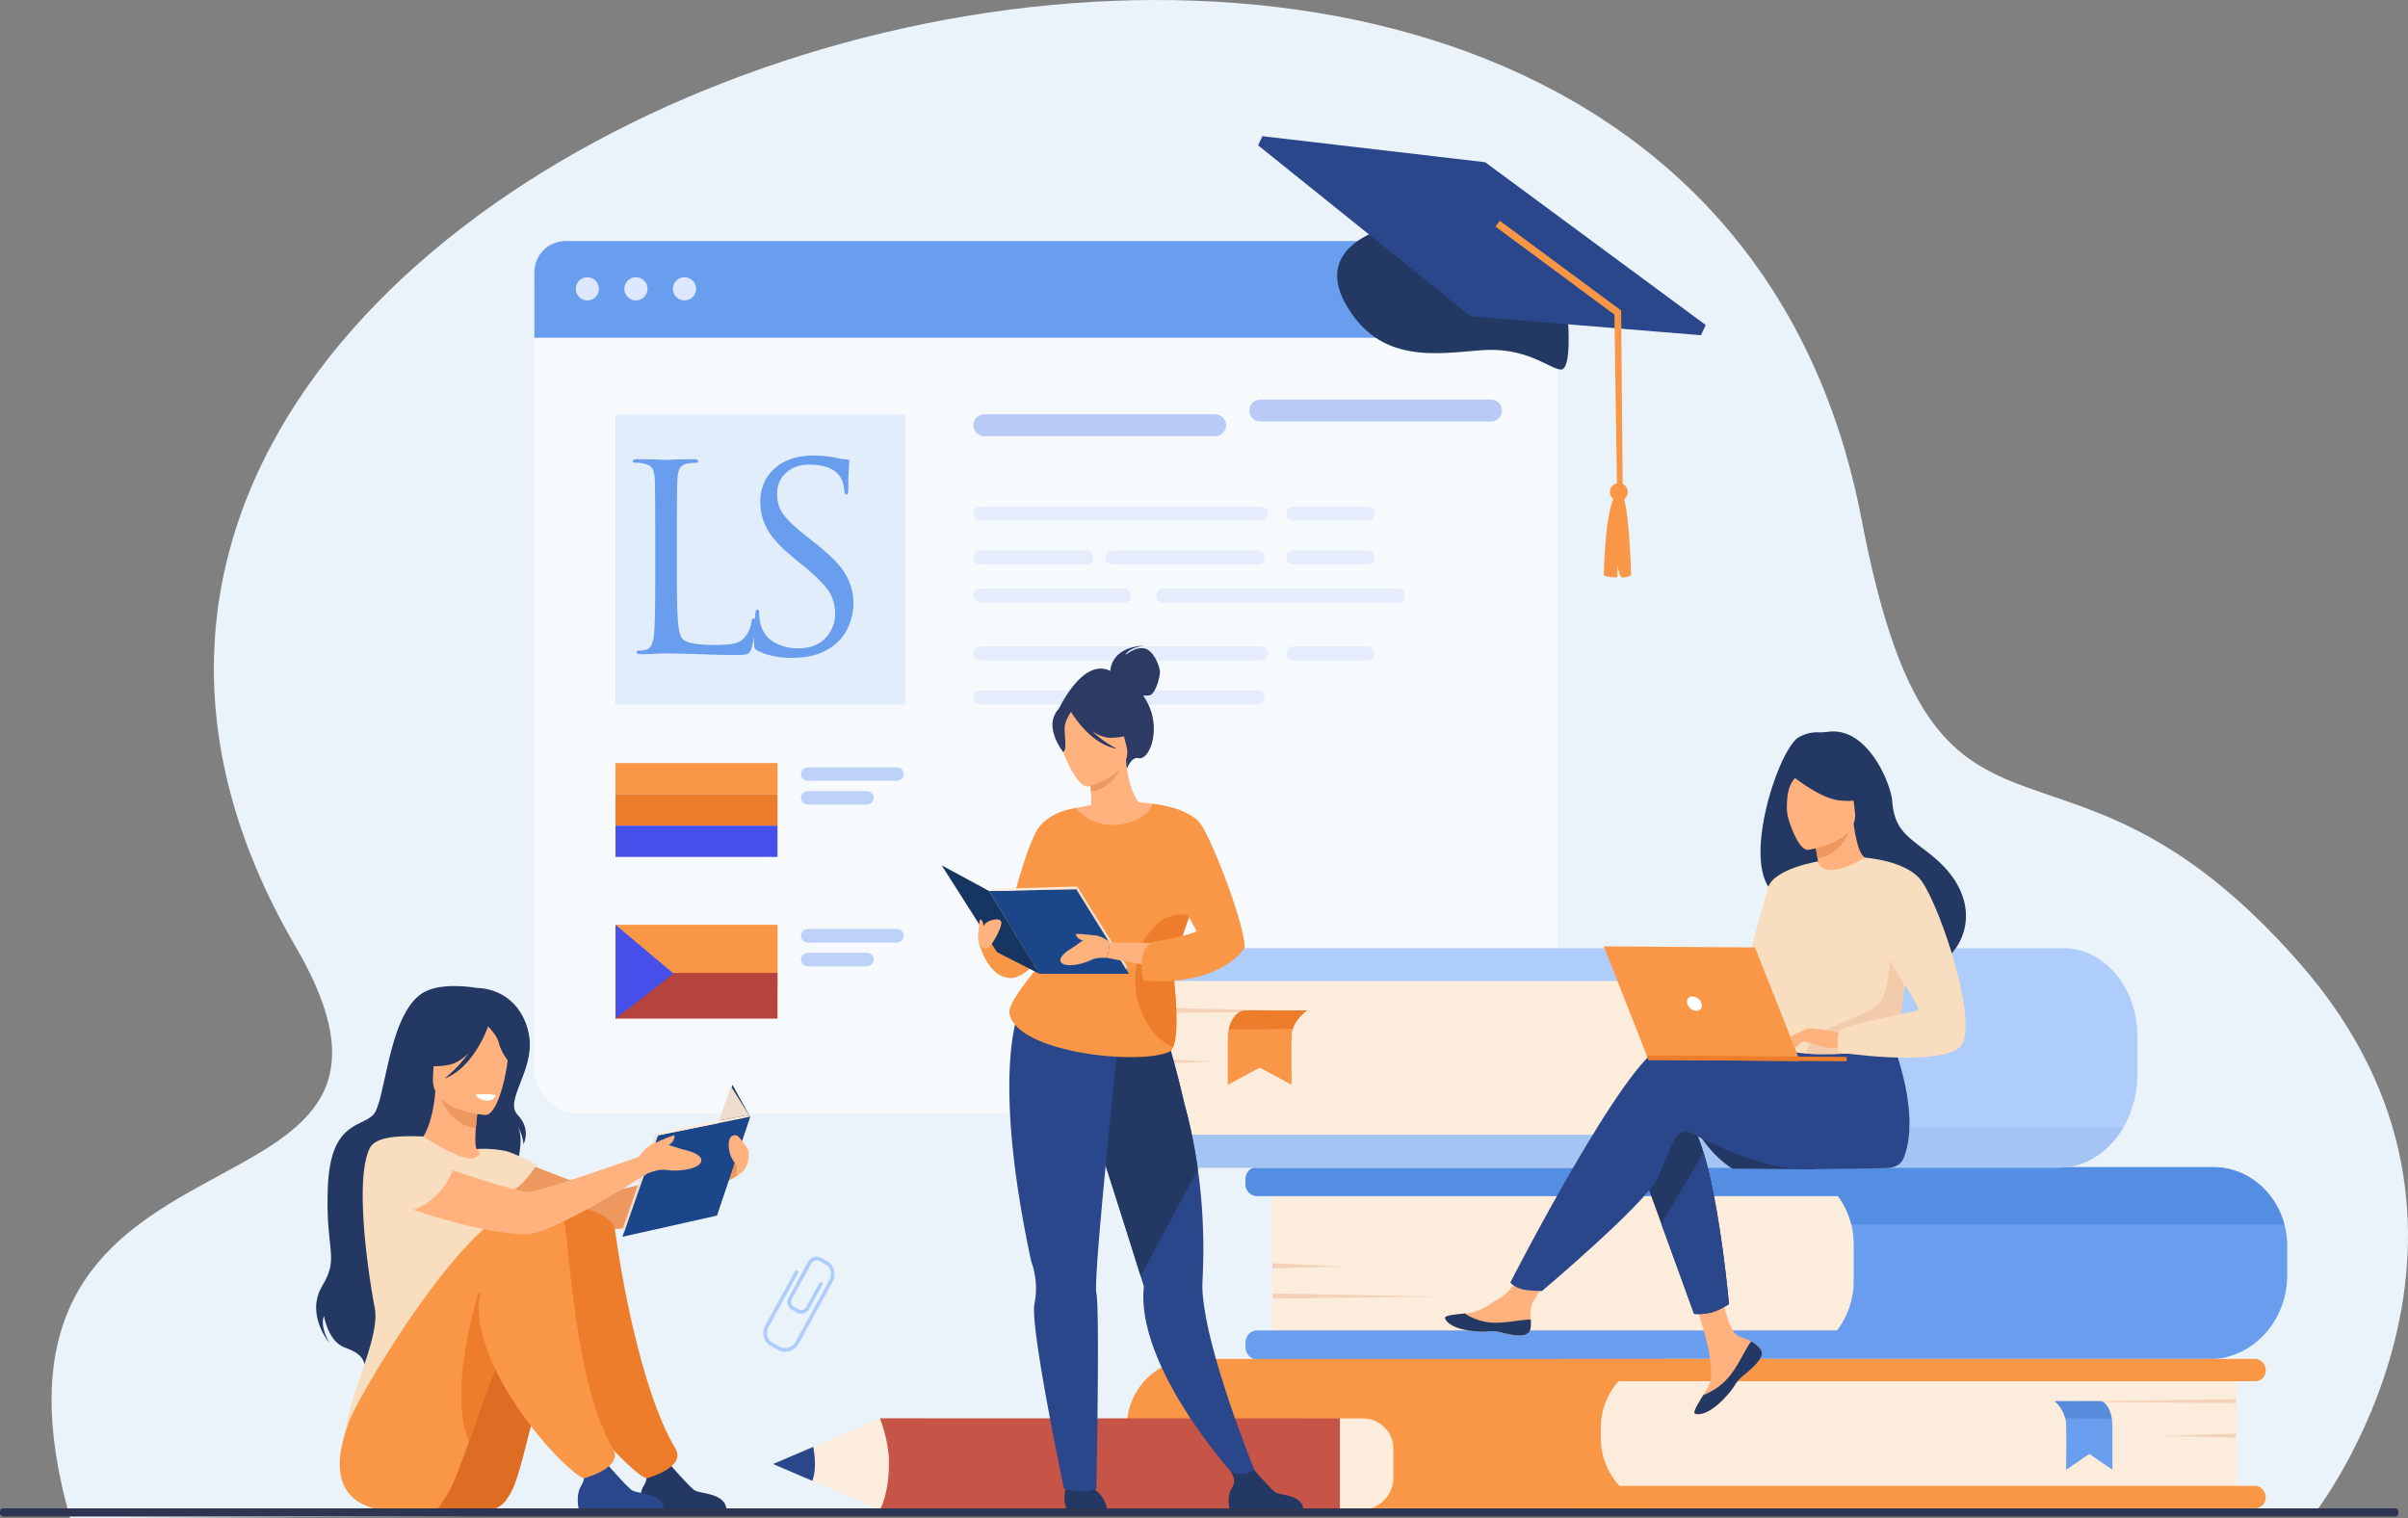 <?xml version="1.0" encoding="UTF-8"?> <svg xmlns="http://www.w3.org/2000/svg" viewBox="0 0 2756.41 1737.94"><rect x="0" y="0" width="2756.41" height="1737.94" fill="#808080" stroke="none"/> <defs> <style>.cls-1{fill:#ebf3fa;}.cls-2{fill:#afcdfb;}.cls-25,.cls-3{fill:#fff;}.cls-3{opacity:0.6;}.cls-4{fill:#699dee;}.cls-5{fill:#dde7fe;}.cls-6{fill:#cde0fb;}.cls-6,.cls-7{opacity:0.5;}.cls-7{fill:#7c9af2;}.cls-8{opacity:0.3;}.cls-9{fill:#bdd1f9;}.cls-10{fill:#f99746;}.cls-11{fill:#ed7d2b;}.cls-12{fill:#474fea;}.cls-13{fill:#b5453c;}.cls-14{fill:#233862;}.cls-15{fill:#2b478b;}.cls-16{fill:#fcecdb;}.cls-17{fill:#548ee2;}.cls-18{fill:#f4d2b8;}.cls-19{fill:#568cdb;}.cls-20{fill:#a4c4f4;}.cls-21{fill:#ed985f;}.cls-22{fill:#ffb27d;}.cls-23{fill:#f9ddbf;}.cls-24{fill:#dd6d22;}.cls-26{fill:#163560;}.cls-27{fill:#1c468a;}.cls-28{fill:#efdece;}.cls-29{fill:#ed975d;}.cls-30{fill:#f2ccaa;}.cls-31{fill:#c65447;}.cls-32{fill:#2c3a64;}.cls-33{fill:#2e3552;}</style> </defs> <title>Обучение</title> <g id="Слой_2" data-name="Слой 2"> <g id="_лой_1" data-name="‘лой_1"> <path class="cls-1" d="M80.32,1737.94l903.9-4.69,240.94-.07,79.82,0,241.4-.07,1102.85-.3s252.25-323.47-17.2-630.7c-279.37-318.53-415.21-59.11-501.09-507.49C1914.78-534-222.36,122.86,338.2,1083.27,540,1429.08-59.1,1245.28,80.32,1737.94Z"></path> <path class="cls-2" d="M911.88,1502.4l-4.89-2.68a10.81,10.81,0,0,1-4.28-14.64l22.46-41a10.79,10.79,0,0,1,14.64-4.28l7,3.83a2.11,2.11,0,1,1-2,3.71l-7-3.84a6.57,6.57,0,0,0-8.91,2.61l-22.45,41A6.57,6.57,0,0,0,909,1496l4.89,2.68a6.57,6.57,0,0,0,8.91-2.61l14.91-27.22a2.11,2.11,0,1,1,3.7,2l-14.91,27.22A10.79,10.79,0,0,1,911.88,1502.4Z"></path> <path class="cls-2" d="M891.05,1545.46l-8.76-4.79c-8.14-4.46-10.87-15.17-6.1-23.89L910,1455.13a2.11,2.11,0,0,1,3.7,2l-33.76,61.66c-3.65,6.67-1.67,14.82,4.42,18.15l8.76,4.8c6.1,3.34,14,.62,17.68-6l38.46-70.23c3.65-6.67,1.67-14.82-4.43-18.15a2.11,2.11,0,0,1,2-3.71c8.14,4.46,10.87,15.17,6.1,23.89l-38.45,70.22C909.68,1546.45,899.18,1549.92,891.05,1545.46Z"></path> <rect class="cls-3" x="611.73" y="275.9" width="1171.24" height="998.42" rx="47.87"></rect> <path class="cls-4" d="M647.47,275.9H1747.23A35.74,35.74,0,0,1,1783,311.64v75a0,0,0,0,1,0,0H611.73a0,0,0,0,1,0,0v-75A35.74,35.74,0,0,1,647.47,275.9Z"></path> <path class="cls-5" d="M659.1,330.62a13.25,13.25,0,1,1,13.24,13.25A13.24,13.24,0,0,1,659.1,330.62Z"></path> <path class="cls-5" d="M714.69,330.62a13.25,13.25,0,1,1,13.24,13.25A13.24,13.24,0,0,1,714.69,330.62Z"></path> <path class="cls-5" d="M770.28,330.62a13.25,13.25,0,1,1,13.25,13.25A13.25,13.25,0,0,1,770.28,330.62Z"></path> <rect class="cls-6" x="704.55" y="474.59" width="332.01" height="332.01"></rect> <path class="cls-7" d="M1390.92,499.34H1126.83a12.54,12.54,0,0,1-12.54-12.55h0a12.53,12.53,0,0,1,12.54-12.54h264.09a12.54,12.54,0,0,1,12.55,12.54h0A12.55,12.55,0,0,1,1390.92,499.34Z"></path> <path class="cls-7" d="M1706.72,482.51H1442.63A12.54,12.54,0,0,1,1430.09,470h0a12.54,12.54,0,0,1,12.54-12.54h264.09A12.55,12.55,0,0,1,1719.27,470h0A12.55,12.55,0,0,1,1706.72,482.51Z"></path> <g class="cls-8"> <path class="cls-9" d="M1443.19,595.93H1122.42a8.13,8.13,0,0,1-8.13-8.13h0a8.13,8.13,0,0,1,8.13-8.13h320.77a8.13,8.13,0,0,1,8.14,8.13h0A8.13,8.13,0,0,1,1443.19,595.93Z"></path> <path class="cls-9" d="M1565.14,595.93h-84.68a8.13,8.13,0,0,1-8.13-8.13h0a8.13,8.13,0,0,1,8.13-8.13h84.68a8.13,8.13,0,0,1,8.13,8.13h0A8.13,8.13,0,0,1,1565.14,595.93Z"></path> <path class="cls-9" d="M1243.45,646.37h-121a8.13,8.13,0,0,1-8.13-8.13h0a8.13,8.13,0,0,1,8.13-8.13h121a8.13,8.13,0,0,1,8.13,8.13h0A8.13,8.13,0,0,1,1243.45,646.37Z"></path> <path class="cls-9" d="M1439.49,646.37H1273.64a8.13,8.13,0,0,1-8.13-8.13h0a8.13,8.13,0,0,1,8.13-8.13h165.85a8.13,8.13,0,0,1,8.13,8.13h0A8.13,8.13,0,0,1,1439.49,646.37Z"></path> <path class="cls-9" d="M1565.14,646.37h-84.68a8.13,8.13,0,0,1-8.13-8.13h0a8.13,8.13,0,0,1,8.13-8.13h84.68a8.13,8.13,0,0,1,8.13,8.13h0A8.13,8.13,0,0,1,1565.14,646.37Z"></path> <path class="cls-9" d="M1286.65,690H1122.42a8.13,8.13,0,0,1-8.13-8.13h0a8.13,8.13,0,0,1,8.13-8.13h164.23a8.13,8.13,0,0,1,8.13,8.13h0A8.13,8.13,0,0,1,1286.65,690Z"></path> <path class="cls-9" d="M1600.25,690H1331.66a8.13,8.13,0,0,1-8.13-8.13h0a8.13,8.13,0,0,1,8.13-8.13h268.59a8.13,8.13,0,0,1,8.14,8.13h0A8.13,8.13,0,0,1,1600.25,690Z"></path> </g> <g class="cls-8"> <path class="cls-9" d="M1443.19,756.16H1122.42a8.13,8.13,0,0,1-8.13-8.13h0a8.13,8.13,0,0,1,8.13-8.13h320.77a8.13,8.13,0,0,1,8.14,8.13h0A8.13,8.13,0,0,1,1443.19,756.16Z"></path> <path class="cls-9" d="M1565.14,756.16h-84.68a8.13,8.13,0,0,1-8.13-8.13h0a8.13,8.13,0,0,1,8.13-8.13h84.68a8.13,8.13,0,0,1,8.13,8.13h0A8.13,8.13,0,0,1,1565.14,756.16Z"></path> <path class="cls-9" d="M1243.45,806.6h-121a8.13,8.13,0,0,1-8.13-8.13h0a8.13,8.13,0,0,1,8.13-8.13h121a8.13,8.13,0,0,1,8.13,8.13h0A8.13,8.13,0,0,1,1243.45,806.6Z"></path> <path class="cls-9" d="M1439.49,806.6H1273.64a8.13,8.13,0,0,1-8.13-8.13h0a8.13,8.13,0,0,1,8.13-8.13h165.85a8.13,8.13,0,0,1,8.13,8.13h0A8.13,8.13,0,0,1,1439.49,806.6Z"></path> </g> <rect class="cls-10" x="704.55" y="873.48" width="185.46" height="35.8"></rect> <rect class="cls-11" x="704.55" y="909.28" width="185.46" height="35.8"></rect> <rect class="cls-12" x="704.55" y="945.09" width="185.46" height="35.8"></rect> <path class="cls-9" d="M1026.66,893.75h-102a7.73,7.73,0,0,1-7.73-7.73h0a7.73,7.73,0,0,1,7.73-7.73h102a7.74,7.74,0,0,1,7.74,7.73h0A7.74,7.74,0,0,1,1026.66,893.75Z"></path> <path class="cls-9" d="M992.29,921H924.62a7.73,7.73,0,0,1-7.73-7.73h0a7.73,7.73,0,0,1,7.73-7.73h67.67a7.73,7.73,0,0,1,7.73,7.73h0A7.73,7.73,0,0,1,992.29,921Z"></path> <rect class="cls-10" x="704.55" y="1058.6" width="185.46" height="73.16"></rect> <rect class="cls-13" x="704.55" y="1113.69" width="185.46" height="52.32"></rect> <polygon class="cls-12" points="704.55 1058.6 771.09 1114.49 704.55 1166.02 704.55 1058.6"></polygon> <path class="cls-9" d="M1026.66,1078.87h-102a7.73,7.73,0,0,1-7.73-7.73h0a7.73,7.73,0,0,1,7.73-7.73h102a7.74,7.74,0,0,1,7.74,7.73h0A7.74,7.74,0,0,1,1026.66,1078.87Z"></path> <path class="cls-9" d="M992.29,1106.13H924.62a7.73,7.73,0,0,1-7.73-7.73h0a7.74,7.74,0,0,1,7.73-7.74h67.67a7.74,7.74,0,0,1,7.73,7.74h0A7.73,7.73,0,0,1,992.29,1106.13Z"></path> <path class="cls-14" d="M1794.8,366.31s4.82,57.57-8.29,56.7-39-26.21-91.27-22.09-116.2,15.55-154.85-52.84S1589.82,260,1589.82,260l205,106.31Z"></path> <polygon class="cls-15" points="1683.71 362.1 1947.03 383.75 1952.51 372.04 1700.05 185.69 1445.04 155.89 1440.14 166.38 1683.71 362.1 1683.71 362.1"></polygon> <path class="cls-10" d="M1862.91,560.41a10.21,10.21,0,1,0-7,12.62,10.22,10.22,0,0,0,7-12.62Z"></path> <path class="cls-10" d="M1854.13,563.24c10.56-.82,13,95.28,13,95.28s-6.88,3.24-10.27,2.48-5.11-13.74-5.11-13.74l-.33,13.61s-11.58.4-15.6-2.42c0,0,1.57-93.9,18.28-95.21Z"></path> <polygon class="cls-10" points="1857.58 565.41 1855.67 355.45 1854.3 354.43 1716.76 252.69 1711.82 259.37 1847.99 360.1 1851.07 565.04 1857.58 565.41"></polygon> <path class="cls-16" d="M1456.55,1336.17H2037a84.94,84.94,0,0,1,84.94,84.94v48A86.87,86.87,0,0,1,2035,1556H1456.55a0,0,0,0,1,0,0V1336.17A0,0,0,0,1,1456.55,1336.17Z"></path> <path class="cls-4" d="M2618.15,1426.6v33.06a100.82,100.82,0,0,1-12.21,48.44c-15.58,28.62-44.58,47.85-77.77,47.85H1438.73c-7.21,0-13-6.25-13-14v-5c0-7.7,5.84-14,13-14h664.12a91.8,91.8,0,0,0,9.32-15,94.39,94.39,0,0,0,9.73-42v-42a93.27,93.27,0,0,0-2.69-22.36,90,90,0,0,0-15.4-32.64H1438.73c-7.21,0-13-6.25-13-14v-4.94c0-7.71,5.84-14,13-14H2533.66c38.58,0,71.13,27.69,81.23,65.52A96.29,96.29,0,0,1,2618.15,1426.6Z"></path> <path class="cls-17" d="M2614.89,1401.68H2119.21a90,90,0,0,0-15.4-32.64H1438.73c-7.21,0-13-6.25-13-14v-4.94c0-7.71,5.84-14,13-14H2533.66C2572.24,1336.16,2604.79,1363.85,2614.89,1401.68Z"></path> <polygon class="cls-18" points="1456.55 1446.06 1537.21 1449.76 1456.55 1451.98 1456.55 1446.06"></polygon> <polygon class="cls-18" points="1456.55 1480.55 1648.46 1484.24 1456.55 1486.47 1456.55 1480.55"></polygon> <path class="cls-10" d="M1290,1555.49h567.87a82,82,0,0,1,82,82v11.88a77,77,0,0,1-77,77H1290a0,0,0,0,1,0,0v-171A0,0,0,0,1,1290,1555.49Z" transform="translate(3229.87 3281.95) rotate(180)"></path> <path class="cls-16" d="M1832.43,1555.49h647.21a80.1,80.1,0,0,1,80.1,80.1v12.53a78.33,78.33,0,0,1-78.33,78.33h-649a0,0,0,0,1,0,0v-171A0,0,0,0,1,1832.43,1555.49Z" transform="translate(4392.18 3281.95) rotate(180)"></path> <rect class="cls-10" x="1777.77" y="1700.88" width="815.71" height="25.57" rx="11.9" transform="translate(4371.26 3427.34) rotate(180)"></rect> <rect class="cls-10" x="1777.77" y="1555.49" width="815.71" height="25.57" rx="11.9" transform="translate(4371.26 3136.56) rotate(180)"></rect> <polygon class="cls-18" points="2559.75 1640.97 2471.57 1643.85 2559.75 1645.58 2559.75 1640.97"></polygon> <polygon class="cls-18" points="2559.75 1601.63 2349.96 1604.5 2559.75 1606.23 2559.75 1601.63"></polygon> <path class="cls-4" d="M2352.12,1603.93a39.73,39.73,0,0,1,12,19.42,31.59,31.59,0,0,1,.93,6.76c.5,16,0,52.34,0,52.34l26.55-18.15,26.47,18.15v-49.2c0-9.31-2.27-18.36-6.49-24.29-2.05-2.87-4.53-5-7.33-5Z"></path> <path class="cls-19" d="M2352.12,1603.93a39.73,39.73,0,0,1,12,19.42l53.19.72s-2.09-17.29-13.06-20.14Z"></path> <path class="cls-16" d="M1310.58,1085.45h561a89.81,89.81,0,0,1,89.81,89.81v69.53a91.84,91.84,0,0,1-91.84,91.84H1310.58a0,0,0,0,1,0,0V1085.45A0,0,0,0,1,1310.58,1085.45Z"></path> <path class="cls-2" d="M1961.66,1182.91V1237c-.13,23.09-10.83,43.12-26.56,53.83a46.44,46.44,0,0,1-26.19,8.26H1293.46c-7.22,0-13.06,7-13.06,15.6V1321c0,8.62,5.84,15.6,13.06,15.6H2356.65c30.51,0,57.47-18.11,73.75-45.83a121.82,121.82,0,0,0,16.3-61.71v-42.65a116.81,116.81,0,0,0-8.4-43.92c-13.67-33.77-42.62-57.06-76.15-57.06H1293.46c-7.22,0-13.06,7-13.06,15.58v6.38c0,8.62,5.84,15.6,13.06,15.6h617.33c14.75,0,28.11,7.5,37.43,19.5A66.42,66.42,0,0,1,1961.66,1182.91Z"></path> <path class="cls-20" d="M1280.4,1314.66V1321c0,8.62,5.84,15.6,13.06,15.6H2356.65c30.51,0,57.47-18.11,73.75-45.83H1935.1a46.44,46.44,0,0,1-26.19,8.26H1293.46C1286.24,1299.06,1280.4,1306,1280.4,1314.66Z"></path> <polygon class="cls-18" points="1310.58 1211.04 1389.48 1215.26 1310.58 1217.81 1310.58 1211.04"></polygon> <polygon class="cls-18" points="1310.58 1153.24 1498.29 1157.46 1310.58 1160 1310.58 1153.24"></polygon> <path class="cls-10" d="M1496.35,1156.62s-12.38,8-16.49,21.06a27.5,27.5,0,0,0-1.28,7.32c-.68,17.39,0,56.76,0,56.76L1442,1222.08l-36.47,19.68v-53.35c0-10.09,3.13-19.91,8.94-26.33,2.82-3.12,6.23-5.46,10.1-5.46Z"></path> <path class="cls-11" d="M1496.35,1156.62s-12.38,8-16.49,21.06l-73.29.78s2.88-18.75,18-21.84Z"></path> <g id="girl_2" data-name="girl 2"> <path class="cls-21" d="M562.09,1314.41s114.57,49.92,135.37,49,148.94-39,148.94-39l-3.26,22s-98.9,56.88-133.47,60.11c-34,3.17-150.43-30.55-161.67-37.68S529.44,1321.62,562.09,1314.41Z"></path> <path class="cls-14" d="M544.88,1130.79s-42.27-8-63.31,7.34C443.43,1166,441.39,1262,427.1,1276.28s-48.74,8.2-51.81,82.19S389,1438.66,369,1471.69s8.45,66.09,8.45,66.09-11.65-18.23-6.65-31.39c0,0,4.85,29,23.3,35.85S415.3,1554,418.25,1564c0,0,157.42-80.67,157.6-137.89s31-113.89,15.85-138.68c0,0,6.73,10.6,7.56,22.4,0,0,9.08-17.39-6.66-33.58s18.46-49.7,13.4-88.51C602.52,1161.13,583.83,1132,544.88,1130.79Z"></path> <path class="cls-22" d="M576,1368.93c-10.06,7-22.68,12.73-38.52,16.39-59.37,13.71-82.12-36.46-90.67-70.91a51.2,51.2,0,0,1,20.12-6.18c4.29-.5,8.8-.84,12.54-1,6.67-5.1,16.6-26,18.8-58.45l2.79.75,46.79,12.81s-2.14,14.87-3.19,28.93c-.82,11-.94,21.51,1.14,24.09,3.65.79,5.84,1.31,5.84,1.31l0,0A301.92,301.92,0,0,1,576,1368.93Z"></path> <path class="cls-21" d="M547.87,1262.32s-2.15,14.86-3.19,28.93c-26.51-2.66-38.81-27.89-43.6-41.74Z"></path> <path class="cls-22" d="M555.79,1276.28s-62.92-3.47-60.16-42.62-3.49-66,36.8-65.41,47,16,49.29,29.35S572.23,1276.17,555.79,1276.28Z"></path> <path class="cls-14" d="M581.41,1175.69c-8.87-12.47-16.4-10.41-20.77-7.17-33-21.34-57.13,5-57.13,5-6.22,27.79-27.63,42.42-27.63,42.42s10.95,7.9,37.84,3c8.22-1.5,15.83-6.72,22.45-13.23a146.88,146.88,0,0,1-27.44,29c32.59-12.32,48.4-55.28,50-59.83,3.59,3.72,10.61,11.75,12.39,19.25,2.42,10.19,12.85,26.13,18.88,25.86C590,1220,594.71,1194.4,581.41,1175.69Z"></path> <path class="cls-23" d="M428.91,1496.85c-5.68-29-24.21-145.1-5.68-182.44,6.65-13.42,32.76-14.63,61.41-13.45,8.91,5.76,42.88,27.5,56.83,24.79l.78-.19c6.57-1.64,9-6.25,3.57-10.23a124.94,124.94,0,0,1,31.81,2c10,1.87,36.79,15.76,36.79,15.76s-13.52,24.42-33.45,32.85c3.39,30.32-1.65,43.69-33.1,113.72-26.58,59.19,3.58,112.48,3.58,112.48S395,1717.89,394.13,1653.84C393.47,1605.62,436.17,1534,428.91,1496.85Z"></path> <path class="cls-24" d="M559.21,1728.87a29.09,29.09,0,0,0,20.93-12.73c.75-1.13,1.56-2.35,2.41-3.65,17.81-27,24.74-109.52,64.8-197.48,9.76-21.41,44.78-25.26,54.33-49.47,0,0,23.51-78.46-45-80.78s-183.44,218.32-185.26,241.45C469.67,1648.63,426.14,1743.89,559.21,1728.87Z"></path> <path class="cls-14" d="M831.46,1727.07H734s-3.64-15.55,2.76-26.13c5.67-9.36,3.49-14.7-.7-22.44a37.83,37.83,0,0,0,16.42,3.09c4.86-.28,10-2.48,14.5-5.1,4.19,4.78,22.16,25.15,27.77,29.18C801.09,1710.25,829.49,1708.62,831.46,1727.07Z"></path> <path class="cls-11" d="M703.91,1407.44c5.87,44,28.8,182.93,69.24,250.7,13,21.85-32.85,34.1-33.1,34-6.15-1.61-16.41-11.42-21.13-15.68-32.83-29.59-99.48-113.37-99.48-180.54,0-32.76-.58-95.31,23.24-111.21C657.35,1375,701.58,1390,703.91,1407.44Z"></path> <path class="cls-10" d="M501.07,1727.07s3.62-5,9.92-14.58c7.5-11.35,15.79-33.7,25.86-62.35,10.57-30.07,23.12-67.07,38.79-105.57,4.84-11.88,10-23.91,15.44-35.92,9.76-21.41,36.6-18.45,46.15-42.66,0,0,37.27-83.92-31.23-86.23s-198.66,224.49-206.14,246.45C391.68,1650.26,351.73,1750.11,501.07,1727.07Z"></path> <path class="cls-15" d="M759.89,1727.07H662.4s-3.65-15.55,2.75-26.13c5.67-9.36,3.5-14.7-.7-22.44a37.86,37.86,0,0,0,16.42,3.09c4.86-.28,10-2.48,14.5-5.1,4.2,4.78,22.16,25.15,27.78,29.18C729.52,1710.25,757.93,1708.62,759.89,1727.07Z"></path> <path class="cls-11" d="M536.85,1650.14c10.57-30.07,23.12-67.07,38.79-105.57-4.09-29.16-12.92-54.68-27.77-65C547.87,1479.61,511.84,1591.22,536.85,1650.14Z"></path> <path class="cls-10" d="M647,1404.32c5.87,44,14.14,186,54.58,253.82,13,21.85-32.85,34.1-33.1,34-6.15-1.61-16.4-11.42-21.13-15.68-32.83-29.59-99.48-113.37-99.48-180.54,0-32.76,38.44-92.68,62.25-108.58C624.79,1377.58,644.67,1386.84,647,1404.32Z"></path> <path class="cls-25" d="M567.57,1253.76s-6-2.35-22.69-1c0,0,.89,6.53,13.23,7.17C565.11,1260.31,567.57,1253.76,567.57,1253.76Z"></path> <polygon class="cls-26" points="858.63 1278.27 838.42 1241.8 794.69 1363.82 820.49 1391.51 858.63 1278.27"></polygon> <polygon class="cls-27" points="753.09 1299.63 712.44 1415.74 820.49 1391.51 858.63 1278.27 753.09 1299.63"></polygon> <polygon class="cls-28" points="714.6 1409.89 712.71 1406.58 751.17 1296.69 753.09 1299.63 714.6 1409.89"></polygon> <polygon class="cls-16" points="751.17 1296.69 853.6 1276.76 858.63 1278.27 753.09 1299.63 751.17 1296.69"></polygon> <polygon class="cls-28" points="858.63 1278.27 836.77 1243.58 822.84 1282.74 853.6 1276.76 858.63 1278.27"></polygon> <path class="cls-22" d="M784.29,1316.44c-3.52-.67-11.06-3.51-18.69-5.61,2.28-1.77,4.82-3.94,5.52-6.18,1.36-4.3,2.27-5.68-2.27-4.32s-20.41,8.65-20.41,8.65l0,0c-9,2.63-17.34,15.39-17.34,15.39s-111.7,39.26-125.14,39.94c-20.79,1-159.17-49.92-159.17-49.92-32.65,7.21-25.33,47.33-14.09,54.45s110.81,43.35,169.82,44c29.89.34,138.61-69.53,138.61-69.53s12.71-5.81,22.69-4,33.13,0,38.13-8.17S790.19,1317.58,784.29,1316.44Z"></path> <path class="cls-23" d="M518.12,1339.54s-12.37,39.18-54.87,48.1c0,0-70.19-21.63-35.25-69.45C428,1318.19,462.56,1292.52,518.12,1339.54Z"></path> <path class="cls-22" d="M856.81,1319.39h0a10.62,10.62,0,0,0-.37-3.18s-10-15.84-13.29-16.49c-10-2-10,11.18-7.87,19.66a34.41,34.41,0,0,0,8.27,14.65h0l-.4,12.39C860,1337.16,856.81,1319.39,856.81,1319.39Z"></path> </g> <path class="cls-14" d="M1941.53,1292.56c18.36,32.48,41.66,45.14,41.66,45.14l97.26.68S1927.53,1267.78,1941.53,1292.56Z"></path> <path class="cls-22" d="M2014.47,1543.4c2.51,2.92,2.81,6.17,1.54,9.63,0,0,0,0,0,0-2.37,6.39-10.08,13.49-19,20.58-1.15.91-2.16,1.74-3,2.51l-.69.6-.52.47c-8.36,7.59-5.25,9.37-20.27,24.79-17.13,17.58-28.84,17.81-32.16,16.18-2.81-1.4,3-10.74,9.4-21.24.31-.51.61-1,.93-1.53.86-1.4,1.71-2.82,2.56-4.22,7.52-12.64,5.65-18.61,4-37.52-1.33-15.36-23.28-85.93-23.28-85.93l32.63-5.39s9.41,56.14,20.17,64.85c5.75,4.65,12.22,4.75,17.75,8.2.39.24.78.49,1.15.74A42.74,42.74,0,0,1,2014.47,1543.4Z"></path> <path class="cls-14" d="M2014.47,1543.4c2.51,2.92,2.81,6.17,1.54,9.63,0,0,0,0,0,0-2.89,6.38-10.41,13.45-19.06,20.52-1.13.92-2.13,1.77-3,2.57l-.69.6-.52.47c-8.36,7.59-5.25,9.37-20.27,24.79-17.13,17.58-28.84,17.81-32.16,16.18-2.81-1.4,3-10.74,9.4-21.24a72.46,72.46,0,0,0,30.47-22.13c10.33-13,17.28-29.73,24.32-39.41.39.24.78.49,1.15.74A42.74,42.74,0,0,1,2014.47,1543.4Z"></path> <path class="cls-22" d="M1751.83,1521.19c-2.09,10-16.41,8.27-32.41,4.24s-12.21.65-35-2-29.63-11.24-30.3-14.63c-.6-3,10.67-4,22.77-5.3,1.52-.16,3-.34,4.58-.52,13.65-1.61,23.7-10.35,36.15-17.49,11.78-6.77,29.5-34.55,29.5-34.55l31.25,2.7s-16.58,24.81-23,35.6c-3.77,6.35-3.63,14.78-3.22,21.29A39.91,39.91,0,0,1,1751.83,1521.19Z"></path> <path class="cls-14" d="M1719.42,1525.43c-16-4-12.21.65-35-2s-29.63-11.24-30.3-14.63c-.6-3,10.67-4,22.77-5.3l.11.23a64.32,64.32,0,0,0,32.58,10.38c15.47.48,31.88-3.83,42.56-3.58a39.91,39.91,0,0,1-.31,10.69C1749.74,1531.24,1735.42,1529.46,1719.42,1525.43Z"></path> <path class="cls-14" d="M1873.07,1322.1l28.68,78.86,37.43,103a61.93,61.93,0,0,0,20.29-1.71c9.15-2.57,19.68-9.41,19.68-9.41S1969.33,1382.47,1950,1319c-5-16.29-10.54-29.47-16.75-36.91C1902.87,1245.69,1873.07,1322.1,1873.07,1322.1Z"></path> <path class="cls-15" d="M1903.67,1197.39c19.19-6,73.76,2.27,128.55,13.4l11.62-18.87,118.57-8.41s38.5,87,16.7,142.1c-3.21,8.1-11,11.47-21.68,11.57h0s-70.73,1.23-93.63,1.07c-58.94-.42-124.45-41.39-133-43.16-13.91-2.88-19.68,24.94-33.81,54.1s-131.87,128.63-131.87,128.63-18,.05-25.4-2.78c-8-3.06-10.86-7-10.86-7S1860.39,1211,1903.67,1197.39Z"></path> <path class="cls-14" d="M2045.69,1028.73c42,23.53,127.31,72.3,127.75,72,0,0,31.39,12.08,49.32.35,29.89-19.55,46.23-72.61-7.86-118.76-27-23-46.22-28.71-48.89-65.18-1.45-19.78-28-85.23-73-79.51a68.2,68.2,0,0,1-11.33.66,42.06,42.06,0,0,0-22.82,5.73C2033.36,859,1982.49,1019.28,2045.69,1028.73Z"></path> <path class="cls-22" d="M2081.2,1009.2c-.19.11,20.71,7.41,34.76,1.31,13.22-5.73,23.36-27.34,23.16-27.36-6-.31-12.54-5.6-17.36-40l-2.56.9-43,15.14s3,13.8,4.93,26.92C2082.72,997.1,2083.55,1007.66,2081.2,1009.2Z"></path> <path class="cls-29" d="M2076.17,959.16s1.83,9.67,4.38,23.48c24.68-4.26,35.08-25.32,38.65-38.62Z"></path> <path class="cls-22" d="M2069.68,972.79s58.78-7.47,53.57-44-1.14-62.1-38.89-58.88-43,18.2-44.26,30.82S2054.26,973.79,2069.68,972.79Z"></path> <path class="cls-14" d="M2042.38,880.74s37.36,32.66,62.91,35.45,35.29-5.35,35.29-5.35A99.89,99.89,0,0,1,2116.67,878a18,18,0,0,0-14.74-10.7C2083.68,865.56,2049.07,864.59,2042.38,880.74Z"></path> <path class="cls-14" d="M2065.9,878s-12.66,12.07-16.69,21.06c-3.88,8.68-5.17,29.49-2.19,37.78,0,0-19.32-38.24-8.1-56.67C2050.82,860.62,2065.9,878,2065.9,878Z"></path> <path class="cls-23" d="M2031.14,1095.35c.94,118.88-.18,94,12.75,105.41,3.11,2.73,11.91,4.41,23.49,5.26,36.44,2.68,100.55-2.87,103-9.59,8.57-23.25,2.68-30.53,9.95-66.17.76-3.79,1.69-7.89,2.79-12.36,6-24.46,11.77-32.76-8.7-72.28-18.57-35.8-37.91-64.88-39.68-63.85-49.85,29.12-53.68,4.32-53.68,4.32S2030.68,1037.36,2031.14,1095.35Z"></path> <path class="cls-15" d="M1901.75,1401l37.43,103a61.93,61.93,0,0,0,20.29-1.71c9.15-2.57,19.68-9.41,19.68-9.41S1969.33,1382.47,1950,1319Z"></path> <path class="cls-23" d="M2081.1,986.08s-51.14,8.3-57.29,30.25l-42.37,151s25.94,4.85,38-7.06,42.53-111,42.53-111Z"></path> <path class="cls-30" d="M2067.38,1206c36.44,2.68,100.55-2.87,103-9.59,8.57-23.25,2.68-30.53,9.95-66.17l-17.23-49.63s2.52,55.15-13.84,69.54-66.76,27.52-74.75,39.57C2070.7,1195.53,2068.15,1201.35,2067.38,1206Z"></path> <path class="cls-22" d="M2109.31,1183.13s-35.9-8.26-41.73-5.11-20.09,14.67-21.89,18.7,12.94-3,17.73-4.22c3.1-.81,11.23,2.08,15.25,3.45,16.93,5.78,27.35,2.94,27.35,2.94Z"></path> <path class="cls-23" d="M2134.82,981.74s48.26,3.32,64.81,26.75c23.3,33,69,173.17,42.1,191.63-30.27,20.8-137.14,4.53-137.14,4.53s-3.45-16.66,1.56-24.68,85.6-20.45,89.34-24.14-45.92-72.77-45.85-83.92S2134.82,981.74,2134.82,981.74Z"></path> <path class="cls-22" d="M2065.77,1188s-7.6,9.66-10.08,10.81a7.39,7.39,0,0,1-4.07.84l5.14-9.11Z"></path> <path class="cls-22" d="M2067.58,1178l-22,10.48s.92,1.54,3.62,1.43,9.52-2.54,9.52-2.54Z"></path> <polygon class="cls-10" points="2060.38 1214.51 1887.09 1213.29 1835.88 1083.3 2008.9 1084.52 2060.38 1214.51"></polygon> <polygon class="cls-11" points="1885.1 1208.22 2113.92 1209.84 2113.88 1214.89 1887.09 1213.29 1885.1 1208.22"></polygon> <path class="cls-25" d="M1931.29,1148.79c-1.27-4.57,1.39-8.24,6-8.21s9.28,3.76,10.55,8.32-1.38,8.24-5.94,8.21S1932.57,1153.35,1931.29,1148.79Z"></path> <rect class="cls-31" x="1218.19" y="1412.69" width="104.67" height="526.5" transform="translate(-405.67 2946.13) rotate(-89.99)"></rect> <path class="cls-16" d="M1007.26,1728.23l-77.38-33.11-45-19.25,46.07-19.69,76.34-32.62s10.19,25.48,10.34,49.45C1017.86,1710.62,1007.26,1728.23,1007.26,1728.23Z"></path> <path class="cls-16" d="M1595,1658.39v33.09a36.85,36.85,0,0,1-36.86,36.85h-24.35l0-104.66h26.48A34.74,34.74,0,0,1,1595,1658.39Z"></path> <path class="cls-15" d="M930.94,1656.18c1.91,10.58,3.58,26.78-1.06,38.94l-45-19.25Z"></path> <path class="cls-10" d="M1120.46,1078.6s9.43,40.92,36.92,40.92c23.56,0,55.88-53.27,55.88-53.27Z"></path> <path class="cls-15" d="M1436.07,1683l-17.67,12.15s-84.94-90.54-105.44-177.33c-3.66-15.49-5.14-30.78-3.57-45.27,0,0-1.24-3.93-3.41-10.88-.1-.31-.2-.62-.29-.93-1-3-2.09-6.64-3.36-10.7-4.11-13.11-9.77-31.06-16.22-51.49-14.84-47-48.8-153.06-63.31-197.16l104.28-37.73s11.85,27,28.87,100.42c2.62,9.58,5.25,20.18,7.7,31.72,2.78,13.08,5.38,27.38,7.54,42.82a658.58,658.58,0,0,1,6.25,87.91q.09,19.7-1,40.81c-.57,10.3,1,24,3.83,39.66C1393.37,1578.41,1436.07,1683,1436.07,1683Z"></path> <path class="cls-14" d="M1491.62,1726.62h-84.3s-3.16-13.44,2.38-22.6c4.9-8.09,3-12.7-.61-19.4a32.68,32.68,0,0,0,14.2,2.67c4.2-.24,8.64-2.14,12.54-4.41,3.63,4.14,19.16,21.75,24,25.24C1465.36,1712.08,1489.93,1710.67,1491.62,1726.62Z"></path> <path class="cls-14" d="M1371.19,1338.61l-65.5,122.12c-1-3-2.09-6.64-3.36-10.7-4.11-13.11-9.77-31.06-16.22-51.49-14.84-47-48.8-153.06-63.31-197.16l104.28-37.73s11.85,27,28.87,100.42c2.62,9.58,5.25,20.18,7.7,31.72C1366.43,1308.87,1369,1323.17,1371.19,1338.61Z"></path> <path class="cls-14" d="M1221.11,1700.23s-5.84,14.32-.34,26.39h45.86s.95-10.89-15.69-23.51C1238.33,1693.55,1221.11,1700.23,1221.11,1700.23Z"></path> <path class="cls-32" d="M1271,768.06c0-2.28,1.2-26.89,38.6-29.08,0,0-18.35,2.64-21.34,10.81,0,0,12.3-10.3,22.58-7.33s16.71,20.7,16.91,26.58-5,25-11.45,26.75a19.9,19.9,0,0,1-7.85.2,87.34,87.34,0,0,1,5.25,8.85c15.67,30.3,2.15,66-10.57,63C1295,865.89,1290,880,1290,880l-78.48-67.49S1239,752,1271,768.06Z"></path> <path class="cls-22" d="M1221.68,973.13c8.7,6,19.61,11,33.31,14.18,51.34,11.86,71-31.53,78.4-61.32a44.15,44.15,0,0,0-17.39-5.34c-3.71-.44-7.61-.73-10.85-.89-5.76-4.42-14.35-22.49-16.25-50.55l-2.42.65L1246,880.94s1.85,12.86,2.76,25c.71,9.52.82,18.61-1,20.83-3.15.69-5,1.14-5,1.14l0,0A261.1,261.1,0,0,0,1221.68,973.13Z"></path> <path class="cls-21" d="M1246,880.94s1.86,12.85,2.76,25c22.92-2.29,33.56-24.12,37.7-36.09Z"></path> <path class="cls-22" d="M1245.55,900.25s52.78-13.57,43.83-46.31-8.17-56.53-42.25-49.26-37.18,21.55-36.85,33.21S1231.59,902.93,1245.55,900.25Z"></path> <path class="cls-32" d="M1206.84,819.26c5.42-12.07,12.15-11.6,16.41-9.58,24.38-23.68,49.29-5.42,49.29-5.42,10,22.52,30.6,31.32,30.6,31.32s-8,8.55-31.59,8.93c-7.22.12-14.56-3-21.27-7.43a126.82,126.82,0,0,0,28.17,20c-29.72-4.95-50.38-38.72-52.5-42.31-2.42,3.76-7,11.75-7.27,18.42-.33,9.05,3.21,26.53-2,27.32C1216.72,860.49,1198.72,837.37,1206.84,819.26Z"></path> <path class="cls-22" d="M1230.37,925.19s88.64-21.52,127.18,10.27l-19.26,268.63-173.36-41.88s4.88-17,38.12-62.2S1221.84,988.51,1230.37,925.19Z"></path> <path class="cls-15" d="M1282,1174.19s-.1.91-.28,2.65c-.08.74-.18,1.64-.29,2.7-.75,7-2.16,20.32-4,37.69-4.76,45.56-12.22,118.73-17.31,176.49-4,45.16-6.5,80.9-5.14,86.64,4.11,17.27,0,223.71,0,223.71-14.73,7.07-37.07,0-37.07,0s-39.25-186-33.76-211.89-3.67-47.93-3.67-47.93c-30.47-141.91-27.14-220.57-21.08-258.22a157.65,157.65,0,0,1,5.21-23,46.8,46.8,0,0,1,2.09-5.65C1234,1139.3,1282,1174.19,1282,1174.19Z"></path> <path class="cls-10" d="M1369.5,1012.08c-4.27,32.32-21.39,71.86-27.51,93.15,0,0,10.22,73.91.46,94.2-1.1,2.31-2.48,3.93-4.16,4.66-36.14,15.75-176.92.46-182.86-44.95-2.16-16.5,53.62-74.54,56.87-81.59,1.35-2.91,2.79-12.35-3.75-31.92-9.27,28.58-60.44,20.36-60.44,20.36,6-10.27,21-81.36,37.67-113.45,12.56-24.12,46.1-27.61,46.1-27.61s13.95,22.13,47.71,19,39.92-23.8,39.92-23.8,29.94,4,39.16,11.42C1360.27,932.83,1375.12,969.74,1369.5,1012.08Z"></path> <path class="cls-11" d="M1342,1105.23s10.22,73.91.46,94.2c-26.33-13.22-47.09-49-42.29-88.82,3.54-29.44,8.8-36.16,24.56-53,11.57-12.38,38.33-13.08,36.24-7.19C1354.71,1068,1345.22,1094,1342,1105.23Z"></path> <polygon class="cls-27" points="1232.06 1017.84 1292.41 1114.67 1189.71 1114.67 1132.2 1019.93 1232.06 1017.84"></polygon> <polygon class="cls-28" points="1289.28 1109.81 1290.32 1106.43 1233.2 1014.79 1232.06 1017.84 1289.28 1109.81"></polygon> <polygon class="cls-16" points="1233.2 1014.79 1136.45 1017.54 1132.2 1019.93 1232.06 1017.84 1233.2 1014.79"></polygon> <polygon class="cls-26" points="1132.2 1019.93 1077.93 990.55 1141.19 1089.91 1189.71 1114.67 1132.2 1019.93"></polygon> <path class="cls-22" d="M1419.43,1087.79c-5.81,2.66-20.74,20.23-26.06,22-23.95,8-125.87-13.31-125.87-13.31l3.15-17.85s100,2.65,111-.29c2.08-.56,12.89-17.46,17-19.89Z"></path> <path class="cls-22" d="M1270.66,1078.64s-12.07-9.82-20.22-7.59-20.14,12.53-24.6,15-16.55,11.17-10.42,16.45,25.23.74,32.79-3.3,19.29-2.67,19.29-2.67Z"></path> <path class="cls-22" d="M1252.75,1070.73s-14.66-1.75-18.66-1.67-2.92,1-.71,4.06,9.85,4.3,10.2,5.38S1252.75,1070.73,1252.75,1070.73Z"></path> <path class="cls-10" d="M1319.51,920.12s43.48,5.16,55.45,23.8c15.14,23.58,50.86,117.46,49.7,141.12,0,0-26.11,44.45-115.67,37.33,0,0-9.32-32.91,9.52-43.77,0,0,46-8.18,51.3-12.85l-37.51-68.16Z"></path> <path class="cls-22" d="M1146.11,1055.33c-1.35-5.48-13.29-2.06-17.32,1.09a16.59,16.59,0,0,0-3.06,3.6c-.12-.91-.23-1.79-.29-2.48-.23-2.57-3.23-7.18-4-3.73s-2,18-2,18c-.14,11.68,7.36,16.5,12.19,12.7S1147.46,1060.81,1146.11,1055.33Z"></path> <rect class="cls-33" y="1726.59" width="2745.48" height="9.37" rx="3.53"></rect> <path class="cls-4" d="M774.85,611.27v52.58q0,34,1.33,48.88t5.17,18.76q6.78,6.79,35.44,6.79,14.48,0,22.75-1.47a20.64,20.64,0,0,0,13-7.39,34.43,34.43,0,0,0,7.68-17.72c.4-2.56,1.28-3.84,2.66-3.84,1.18,0,1.78,1.48,1.78,4.43a110.71,110.71,0,0,1-4.44,29.54c-1,3.54-2.46,5.76-4.43,6.64s-6.69,1.33-14.17,1.33q-12.42,0-38.4-.88T762.44,748q-4.43,0-13.88.44t-15.07.45q-4.72,0-4.72-2.37c0-1.18.78-1.77,2.36-1.77A42.09,42.09,0,0,0,740,743.6q6.5-1.17,8.57-16.25,1.47-12.4,1.48-64.09v-52q0-54.35-.59-63.8-.6-8-3.11-11.67t-9.6-5.17a43.71,43.71,0,0,0-10-.89c-1.58,0-2.36-.59-2.36-1.77q0-2.36,4.72-2.36,5.91,0,13.89.14c5.31.11,9.84.25,13.58.45s5.71.29,5.91.29,2.37-.09,6.5-.29,8.76-.34,13.88-.45,9-.14,11.52-.14q4.73,0,4.73,2.36c0,1.18-.79,1.77-2.36,1.77a59.7,59.7,0,0,0-9.75.89q-6.21,1.18-8.57,5t-2.95,11.82Q774.84,556.92,774.85,611.27Z"></path> <path class="cls-4" d="M907.18,753.05q-23.34,0-39.58-8c-2-1-3.21-2.07-3.69-3.25s-.74-3.84-.74-8q0-7.68,1.47-31.31.3-4.72,2.37-4.72c1.37,0,2.06,1.08,2.06,3.24A54,54,0,0,0,870,712q3.25,15.38,15.36,22.75t28.36,7.38q20.09,0,31.16-11.81a38.9,38.9,0,0,0,11.08-27.47q0-15.08-7.24-26T922,649.67l-13.29-10.93q-22.15-18-30.28-32.79a63.93,63.93,0,0,1-8.12-31.31q0-23.92,16.54-38.55t44.6-14.62a118.64,118.64,0,0,1,27.47,3,57.54,57.54,0,0,0,10.34,1.47c2,0,2.95.69,2.95,2.07l-.29,3.84q-.3,3.84-.59,11.22t-.3,16.25q0,6.79-2.07,6.79c-1.18,0-2-1.27-2.36-3.84q-.88-9.15-3.84-14.76-8.57-15.66-36.92-15.66-15.66,0-26,9.3t-10.33,25a38.12,38.12,0,0,0,7.38,22.9q7.38,10.18,28.65,26.73l8.27,6.5q25.11,19.78,34.12,35.15a66.42,66.42,0,0,1,9,34.26q0,11.82-5.76,25.55t-19.35,23.49Q934.07,753.06,907.18,753.05Z"></path> </g> </g> </svg> 